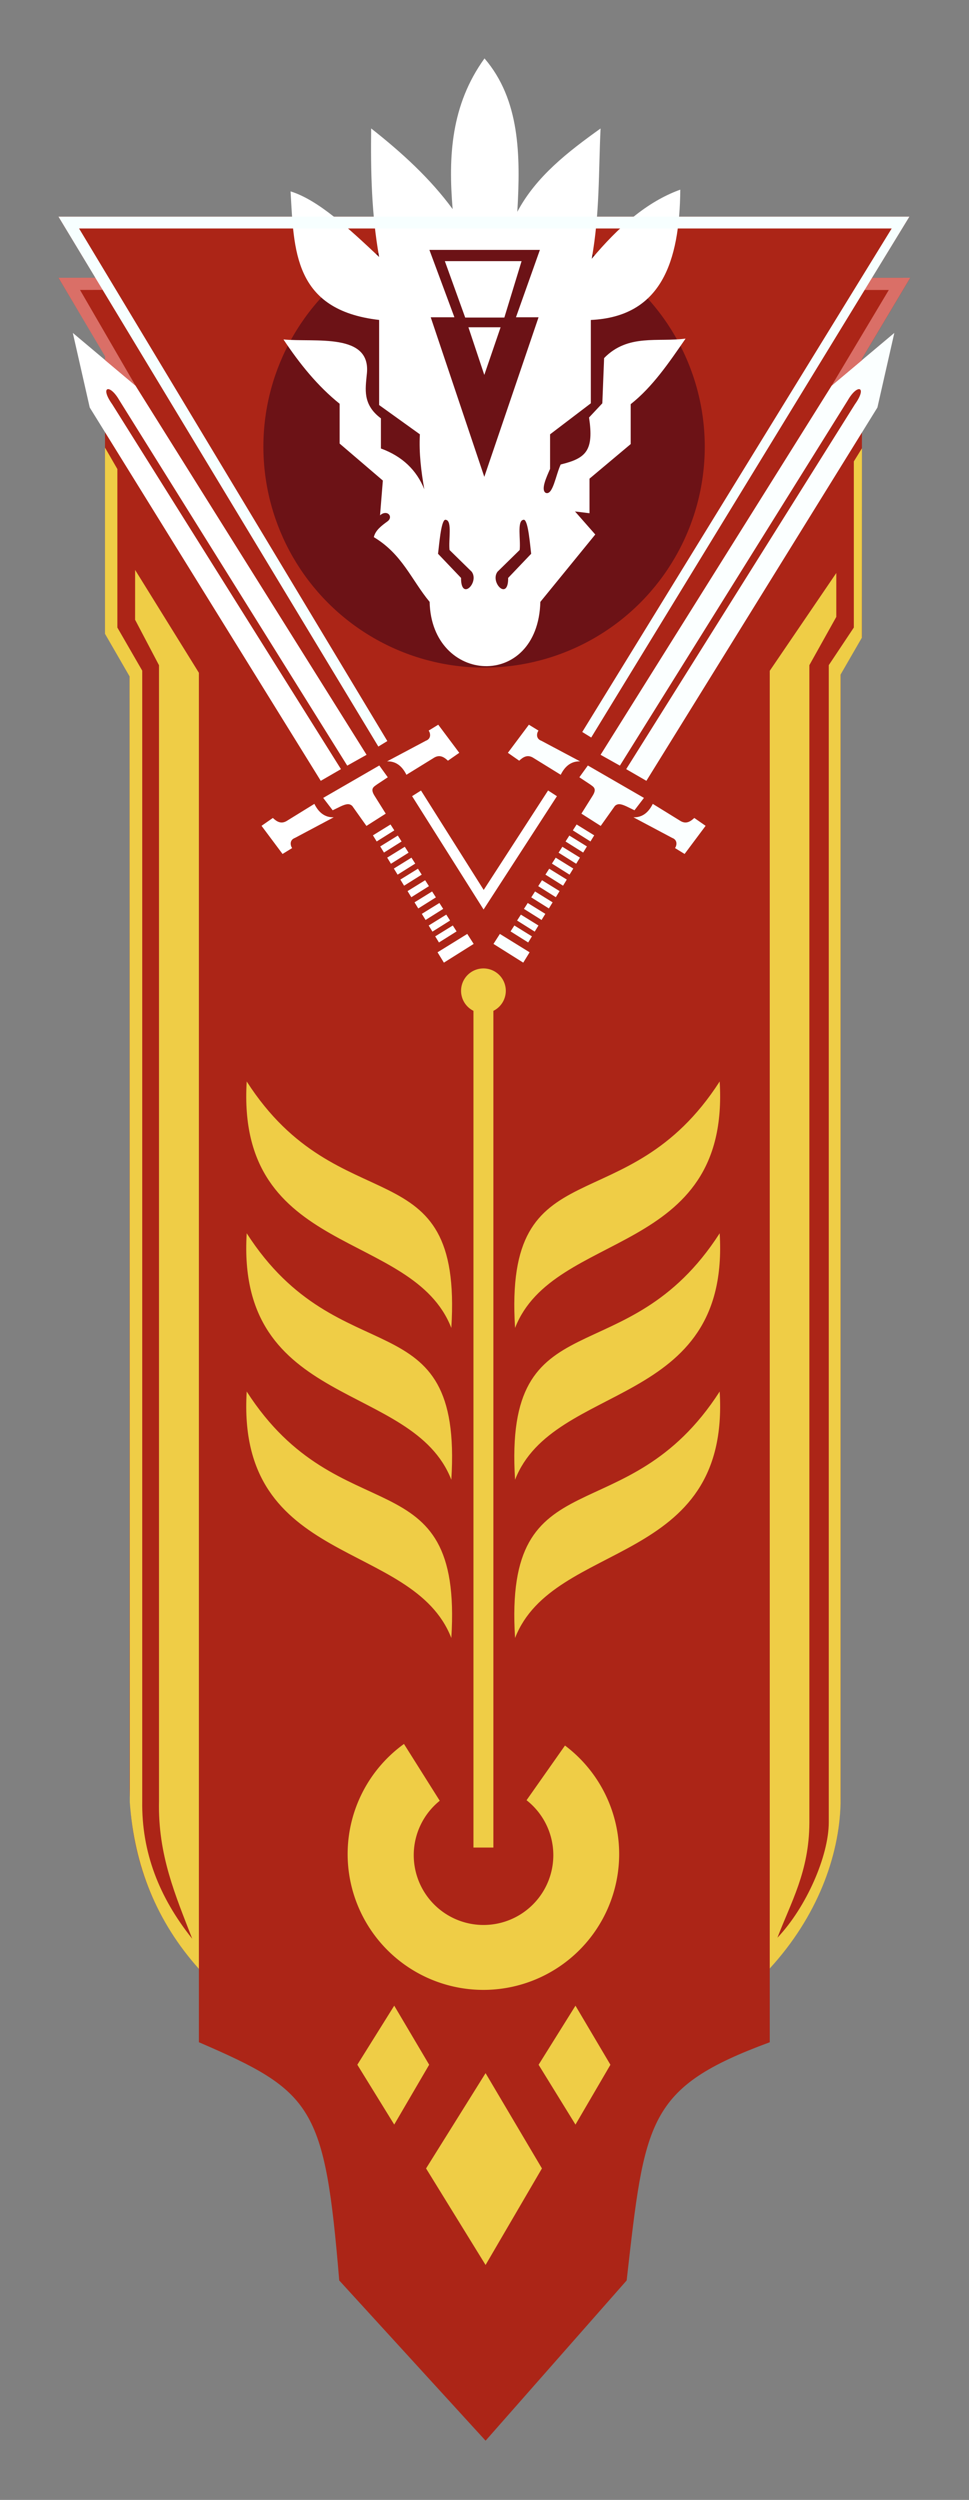 <?xml version="1.0" encoding="UTF-8" standalone="no"?>
<!-- Created with Inkscape (http://www.inkscape.org/) -->

<svg
   xmlns:dc="http://purl.org/dc/elements/1.1/"
   xmlns:cc="http://creativecommons.org/ns#"
   xmlns:rdf="http://www.w3.org/1999/02/22-rdf-syntax-ns#"
   xmlns:svg="http://www.w3.org/2000/svg"
   xmlns="http://www.w3.org/2000/svg"
   xmlns:sodipodi="http://sodipodi.sourceforge.net/DTD/sodipodi-0.dtd"
   xmlns:inkscape="http://www.inkscape.org/namespaces/inkscape"
   width="198.643"
   height="512"
   viewBox="0 0 52.558 135.467"
   version="1.1"
   id="svg8"
   inkscape:version="0.92.4 (5da689c313, 2019-01-14)"
   sodipodi:docname="Logo.svg.2022_11_13_02_13_19.0.svg">
  <rect x="0" y="0" width="52.558" height="135.467" fill="#808080" stroke="none"/>
  <defs
     id="defs2" />
  <sodipodi:namedview
     id="base"
     pagecolor="#ffffff"
     bordercolor="#666666"
     borderopacity="1.0"
     inkscape:pageopacity="0.0"
     inkscape:pageshadow="2"
     inkscape:zoom="1.4"
     inkscape:cx="143.27869"
     inkscape:cy="383.35314"
     inkscape:document-units="mm"
     inkscape:current-layer="layer1"
     showgrid="false"
     inkscape:window-width="1920"
     inkscape:window-height="1017"
     inkscape:window-x="-8"
     inkscape:window-y="-8"
     inkscape:window-maximized="1"
     inkscape:object-nodes="true"
     units="px" />
  <g
     inkscape:label="Layer 1"
     inkscape:groupmode="layer"
     id="layer1"
     transform="translate(0,-161.533)">
    <g
       id="g53"
       transform="matrix(0.719,0,0,0.719,-32.262,103.314)">
      <path
         sodipodi:nodetypes="cccccccccccccccccccccc"
         inkscape:connector-curvature="0"
         id="path3929"
         d="m 49.284,101.908 3.508,5.88 v 20.914 l 1.853,3.209 v 83.286 c -0.06,5.878 1.955,10.426 5.23,14.165 v 5.529 c 8.619,3.714 9.492,4.812 10.586,17.953 l 11.041,12.077 10.642,-12.077 c 1.375,-12.097 1.518,-14.531 10.795,-17.953 v -5.595 c 2.871,-3.482 5.294,-7.299 5.346,-12.896 v -84.623 l 1.606,-2.781 v -20.984 l 3.645,-6.104 h -2.882 l 2.821,-4.609 H 49.279 l 2.788,4.609 z"
         style="fill:#ac2517;fill-opacity:1;stroke:none;stroke-width:0.265px;stroke-linecap:butt;stroke-linejoin:miter;stroke-opacity:1" />
      <circle
         r="16.648"
         cy="114.639"
         cx="81.388"
         id="path936"
         style="fill:#6c1216;fill-opacity:1;stroke:none;stroke-width:0.382;stroke-opacity:1" />
      <path
         inkscape:connector-curvature="0"
         id="path3753"
         d="m 81.422,85.373 c -2.538,3.522 -2.737,7.4 -2.405,11.359 -1.692,-2.307 -3.835,-4.261 -6.147,-6.08 -0.039,3.23 0.024,6.459 0.602,9.689 -2.301,-2.167 -4.598,-4.302 -6.682,-4.945 0.261,4.376 0.194,8.945 6.682,9.689 v 6.415 l 3.073,2.205 c -0.075,1.418 0.096,2.787 0.334,4.143 -0.582,-1.441 -1.653,-2.483 -3.274,-3.074 v -2.272 c -1.407,-1.046 -1.159,-2.24 -1.069,-3.274 0.419,-3.23 -3.929,-2.436 -6.281,-2.673 1.22,1.835 2.577,3.515 4.237,4.848 v 3 l 3.26,2.787 -0.212,2.623 c 0.525,-0.475 1.036,0.098 0.567,0.449 -0.458,0.336 -0.916,0.673 -1.036,1.194 2.147,1.281 2.845,3.234 4.21,4.878 0.138,6.221 8.172,6.693 8.352,0 l 4.143,-5.078 -1.529,-1.737 1.094,0.134 v -2.606 l 3.107,-2.606 v -3.007 c 1.645,-1.296 2.888,-3.128 4.142,-4.944 -2.085,0.287 -4.342,-0.381 -6.147,1.47 l -0.134,3.408 -1.002,1.069 c 0.372,2.489 -0.208,3.075 -2.138,3.541 -0.376,0.793 -0.591,2.367 -1.136,2.138 -0.373,-0.233 0.041,-1.142 0.334,-1.804 v -2.606 l 3.074,-2.338 v -6.281 c 5.312,-0.248 6.698,-4.376 6.749,-9.822 -2.548,0.917 -4.698,2.852 -6.682,5.212 0.613,-3.42 0.512,-6.573 0.668,-9.822 -2.473,1.77 -4.861,3.613 -6.281,6.281 0.252,-4.288 0.193,-8.451 -2.472,-11.559 z m -4.159,14.433 h 8.336 l -1.805,5.078 h 1.704 l -4.093,12.027 -4.042,-12.027 h 1.787 z m 1.166,0.847 1.535,4.252 h 2.953 l 1.3,-4.252 z m 1.778,4.985 1.198,3.591 1.229,-3.591 z m -1.757,14.508 c 0.021,-0.006 0.043,-0.005 0.066,0.006 0.479,0.086 0.179,1.513 0.267,2.272 l 1.674,1.64 c 0.587,0.809 -0.823,2.243 -0.806,0.465 l -1.737,-1.821 c 0.083,-0.62 0.217,-2.469 0.535,-2.562 z m 5.957,0 c 0.319,0.093 0.452,1.941 0.535,2.561 l -1.737,1.821 c 0.018,1.778 -1.393,0.344 -0.806,-0.465 l 1.674,-1.64 c 0.088,-0.759 -0.212,-2.186 0.267,-2.272 0.023,-0.01 0.045,-0.012 0.066,-0.006 z"
         style="fill:#ffffff;fill-opacity:1;stroke:none;stroke-width:0.265px;stroke-linecap:butt;stroke-linejoin:miter;stroke-opacity:1" />
      <path
         id="path3782-0"
         d="m 112.336,106.063 -1.276,5.622 -17.428,28.136 -1.523,-0.88 17.25,-27.492 c 0.966,-1.35 0.198,-1.585 -0.533,-0.308 l -17.192,27.535 -1.457,-0.816 17.434,-27.828 z m -27.567,29.528 0.722,0.443 c -0.141,0.204 -0.206,0.613 0.217,0.768 l 2.923,1.553 c -0.673,-0.023 -1.144,0.367 -1.461,1.01 l -2.113,-1.303 c -0.407,-0.228 -0.723,-0.037 -1.019,0.242 l -0.854,-0.594 z m 4.448,3.074 4.231,2.443 -0.715,0.933 -0.608,-0.296 c -0.323,-0.144 -0.63,-0.269 -0.874,-0.024 l -1.065,1.499 -1.455,-0.926 0.819,-1.306 c 0.392,-0.599 0.081,-0.713 -0.171,-0.903 l -0.803,-0.532 z m 4.897,2.893 2.113,1.303 c 0.407,0.228 0.723,0.037 1.019,-0.242 l 0.854,0.593 -1.585,2.121 -0.722,-0.443 c 0.141,-0.204 0.206,-0.613 -0.217,-0.768 l -2.923,-1.553 c 0.673,0.023 1.144,-0.367 1.461,-1.011 z m -5.744,1.553 1.326,0.819 -0.283,0.461 -1.329,-0.835 z m -0.55,0.835 1.326,0.82 -0.283,0.461 -1.329,-0.834 z m -0.526,0.845 1.326,0.819 -0.283,0.461 -1.329,-0.834 z m -0.502,0.821 1.326,0.82 -0.283,0.461 -1.329,-0.834 z m -0.49,0.833 1.326,0.819 -0.283,0.461 -1.329,-0.834 z m -0.544,0.868 1.326,0.819 -0.283,0.461 -1.329,-0.834 z m -0.525,0.846 1.326,0.82 -0.283,0.461 -1.329,-0.835 z m -0.551,0.869 1.326,0.819 -0.283,0.461 -1.329,-0.835 z m -0.518,0.877 1.326,0.82 -0.283,0.461 -1.329,-0.835 z m -0.492,0.819 1.326,0.819 -0.283,0.461 -1.329,-0.835 z m -1.092,0.635 2.242,1.385 -0.479,0.78 -2.246,-1.411 z"
         style="fill:#fbffff;fill-opacity:1;stroke:none;stroke-width:0.265px;stroke-linecap:butt;stroke-linejoin:miter;stroke-opacity:1"
         inkscape:connector-curvature="0" />
      <path
         inkscape:connector-curvature="0"
         id="path3782"
         d="m 50.364,106.063 1.276,5.622 17.428,28.136 1.523,-0.88 -17.25,-27.492 c -0.966,-1.35 -0.198,-1.585 0.533,-0.308 l 17.192,27.535 1.457,-0.816 -17.434,-27.828 z m 27.567,29.528 -0.722,0.443 c 0.141,0.204 0.206,0.613 -0.217,0.768 l -2.923,1.553 c 0.673,-0.023 1.144,0.367 1.461,1.01 l 2.113,-1.303 c 0.407,-0.228 0.723,-0.037 1.019,0.242 l 0.854,-0.594 z m -4.448,3.074 -4.231,2.443 0.715,0.933 0.608,-0.296 c 0.323,-0.144 0.63,-0.269 0.874,-0.024 l 1.065,1.499 1.455,-0.926 -0.819,-1.306 c -0.392,-0.599 -0.081,-0.713 0.171,-0.903 l 0.803,-0.532 z m -4.897,2.893 -2.113,1.303 c -0.407,0.228 -0.723,0.037 -1.019,-0.242 l -0.854,0.593 1.585,2.121 0.722,-0.443 c -0.141,-0.204 -0.206,-0.613 0.217,-0.768 l 2.923,-1.553 c -0.673,0.023 -1.144,-0.367 -1.461,-1.011 z m 5.744,1.553 -1.326,0.819 0.283,0.461 1.329,-0.835 z m 0.55,0.835 -1.326,0.82 0.283,0.461 1.329,-0.834 z m 0.526,0.845 -1.326,0.819 0.283,0.461 1.329,-0.834 z m 0.502,0.821 -1.326,0.82 0.283,0.461 1.329,-0.834 z m 0.49,0.833 -1.326,0.819 0.283,0.461 1.329,-0.834 z m 0.544,0.868 -1.326,0.819 0.283,0.461 1.329,-0.834 z m 0.525,0.846 -1.326,0.82 0.283,0.461 1.329,-0.835 z m 0.551,0.869 -1.326,0.819 0.283,0.461 1.329,-0.835 z m 0.518,0.877 -1.326,0.82 0.283,0.461 1.329,-0.835 z m 0.492,0.819 -1.326,0.819 0.283,0.461 1.329,-0.835 z m 1.092,0.635 -2.242,1.385 0.479,0.78 2.246,-1.411 z"
         style="fill:#ffffff;fill-opacity:1;stroke:none;stroke-width:0.265px;stroke-linecap:butt;stroke-linejoin:miter;stroke-opacity:1" />
      <path
         inkscape:connector-curvature="0"
         id="path12"
         d="m 81.34,153.96 a 1.688,1.688 0 0 0 -1.688,1.688 1.688,1.688 0 0 0 0.935,1.508 v 63.061 h 1.503 v -63.059 a 1.688,1.688 0 0 0 0.937,-1.51 1.688,1.688 0 0 0 -1.688,-1.688 z"
         style="fill:#efcd46;fill-opacity:1;stroke:none;stroke-width:0.283" />
      <path
         sodipodi:nodetypes="ccc"
         inkscape:connector-curvature="0"
         id="path17"
         d="m 63.482,162.48 c 7.013,10.907 16.311,4.726 15.435,18.575 -2.899,-7.443 -16.242,-5.311 -15.435,-18.575 z"
         style="fill:#efcd46;fill-opacity:1;stroke:none;stroke-width:0.265px;stroke-linecap:butt;stroke-linejoin:miter;stroke-opacity:1" />
      <path
         sodipodi:nodetypes="ccc"
         inkscape:connector-curvature="0"
         id="path17-7"
         d="m 63.482,173.921 c 7.013,10.907 16.311,4.726 15.435,18.575 -2.899,-7.443 -16.242,-5.311 -15.435,-18.575 z"
         style="fill:#efcd46;fill-opacity:1;stroke:none;stroke-width:0.265px;stroke-linecap:butt;stroke-linejoin:miter;stroke-opacity:1" />
      <path
         sodipodi:nodetypes="ccc"
         inkscape:connector-curvature="0"
         id="path17-5"
         d="m 63.482,185.848 c 7.013,10.907 16.311,4.726 15.435,18.575 -2.899,-7.443 -16.242,-5.311 -15.435,-18.575 z"
         style="fill:#efcd46;fill-opacity:1;stroke:none;stroke-width:0.265px;stroke-linecap:butt;stroke-linejoin:miter;stroke-opacity:1" />
      <path
         sodipodi:nodetypes="ccc"
         inkscape:connector-curvature="0"
         id="path17-9"
         d="m 99.161,162.48 c -7.013,10.907 -16.311,4.726 -15.435,18.575 2.899,-7.443 16.242,-5.311 15.435,-18.575 z"
         style="fill:#efcd46;fill-opacity:1;stroke:none;stroke-width:0.265px;stroke-linecap:butt;stroke-linejoin:miter;stroke-opacity:1" />
      <path
         sodipodi:nodetypes="ccc"
         inkscape:connector-curvature="0"
         id="path17-7-1"
         d="m 99.161,173.921 c -7.013,10.907 -16.311,4.726 -15.435,18.575 2.899,-7.443 16.242,-5.311 15.435,-18.575 z"
         style="fill:#efcd46;fill-opacity:1;stroke:none;stroke-width:0.265px;stroke-linecap:butt;stroke-linejoin:miter;stroke-opacity:1" />
      <path
         sodipodi:nodetypes="ccc"
         inkscape:connector-curvature="0"
         id="path17-5-0"
         d="m 99.161,185.848 c -7.013,10.907 -16.311,4.726 -15.435,18.575 2.899,-7.443 16.242,-5.311 15.435,-18.575 z"
         style="fill:#efcd46;fill-opacity:1;stroke:none;stroke-width:0.265px;stroke-linecap:butt;stroke-linejoin:miter;stroke-opacity:1" />
      <path
         inkscape:connector-curvature="0"
         id="path61"
         d="m 75.345,212.409 a 10.242,10.242 0 0 0 -4.25,8.294 10.242,10.242 0 0 0 10.242,10.242 10.242,10.242 0 0 0 10.242,-10.242 10.242,10.242 0 0 0 -4.087,-8.174 l -2.9,4.121 a 5.265,5.265 0 0 1 2.02,4.138 5.265,5.265 0 0 1 -5.265,5.265 5.265,5.265 0 0 1 -5.265,-5.265 5.265,5.265 0 0 1 1.962,-4.097 z"
         style="fill:#efcd46;fill-opacity:1;stroke:none;stroke-width:0.313;stroke-opacity:1" />
      <path
         sodipodi:nodetypes="ccccc"
         inkscape:connector-curvature="0"
         id="path877"
         d="m 81.501,237.22 -4.489,7.182 4.489,7.276 4.252,-7.276 z"
         style="fill:#efcd46;fill-opacity:1;stroke:none;stroke-width:0.265px;stroke-linecap:butt;stroke-linejoin:miter;stroke-opacity:1" />
      <path
         sodipodi:nodetypes="ccccc"
         inkscape:connector-curvature="0"
         id="path877-5"
         d="m 74.61,232.134 -2.783,4.452 2.783,4.51 2.636,-4.51 z"
         style="fill:#efcd46;fill-opacity:1;stroke:none;stroke-width:0.164px;stroke-linecap:butt;stroke-linejoin:miter;stroke-opacity:1" />
      <path
         sodipodi:nodetypes="ccccc"
         inkscape:connector-curvature="0"
         id="path877-5-7"
         d="m 88.283,232.136 -2.782,4.452 2.782,4.51 2.636,-4.51 z"
         style="fill:#efcd46;fill-opacity:1;stroke:none;stroke-width:0.164px;stroke-linecap:butt;stroke-linejoin:miter;stroke-opacity:1" />
      <path
         sodipodi:nodetypes="cccccccccccccccc"
         inkscape:connector-curvature="0"
         id="path909"
         d="M 55.064,123.926 59.874,131.677 V 229.363 c -3.198,-3.588 -4.866,-7.744 -5.212,-12.56 l -0.018,-84.856 -1.853,-3.209 v -14.032 l 0.934,1.618 v 11.946 l 1.876,3.249 v 85.184 c -0.059,3.855 1.267,7.259 3.771,10.39 -1.246,-3.235 -2.601,-6.293 -2.506,-10.39 v -85.593 l -1.804,-3.429 z"
         style="fill:#efcd46;fill-opacity:1;stroke:none;stroke-width:0.265px;stroke-linecap:butt;stroke-linejoin:miter;stroke-opacity:1" />
      <path
         sodipodi:nodetypes="ccccccccccccccccc"
         inkscape:connector-curvature="0"
         id="path911"
         d="m 102.938,229.331 v -97.802 l 5.021,-7.371 v 3.307 l -2.032,3.638 v 87.265 c -0.018,3.667 -1.394,5.976 -2.41,8.646 2.184,-2.301 3.87,-6.164 3.874,-8.693 v -87.218 l 1.89,-2.835 v -12.52 l 0.614,-0.992 -0.007,14.275 -1.606,2.781 v 85.074 c -0.098,4.016 -1.781,8.561 -5.345,12.445 z"
         style="fill:#efcd46;fill-opacity:1;stroke:none;stroke-width:0.265px;stroke-linecap:butt;stroke-linejoin:miter;stroke-opacity:1" />
      <path
         sodipodi:nodetypes="cccccccc"
         inkscape:connector-curvature="0"
         id="path915"
         d="m 49.284,101.908 3.507,5.915 10e-4,0.283 2.297,1.925 -4.181,-7.205 1.707,-0.006 -0.527,-0.918 z"
         style="fill:#da6f67;fill-opacity:1;stroke:none;stroke-width:0.265px;stroke-linecap:butt;stroke-linejoin:miter;stroke-opacity:1" />
      <path
         sodipodi:nodetypes="cccccccc"
         inkscape:connector-curvature="0"
         id="path915-1"
         d="m 113.535,101.908 -3.645,6.104 5.8e-4,0.109 -2.279,1.911 4.308,-7.205 h -1.828 l 0.563,-0.918 z"
         style="fill:#da6f67;fill-opacity:1;stroke:none;stroke-width:0.265px;stroke-linecap:butt;stroke-linejoin:miter;stroke-opacity:1" />
      <path
         sodipodi:nodetypes="ccccccccc"
         inkscape:connector-curvature="0"
         id="path932"
         d="m 49.279,97.299 24.133,39.939 0.678,-0.414 -23.255,-38.632 h 61.303 l -23.344,37.949 0.676,0.416 24.005,-39.258 z"
         style="color:#000000;font-style:normal;font-variant:normal;font-weight:normal;font-stretch:normal;font-size:medium;line-height:normal;font-family:sans-serif;font-variant-ligatures:normal;font-variant-position:normal;font-variant-caps:normal;font-variant-numeric:normal;font-variant-alternates:normal;font-feature-settings:normal;text-indent:0;text-align:start;text-decoration:none;text-decoration-line:none;text-decoration-style:solid;text-decoration-color:#000000;letter-spacing:normal;word-spacing:normal;text-transform:none;writing-mode:lr-tb;direction:ltr;text-orientation:mixed;dominant-baseline:auto;baseline-shift:baseline;text-anchor:start;white-space:normal;shape-padding:0;clip-rule:nonzero;display:inline;overflow:visible;visibility:visible;opacity:1;isolation:auto;mix-blend-mode:normal;color-interpolation:sRGB;color-interpolation-filters:linearRGB;solid-color:#000000;solid-opacity:1;vector-effect:none;fill:#f7ffff;fill-opacity:1;fill-rule:nonzero;stroke:none;stroke-width:0.794;stroke-linecap:butt;stroke-linejoin:miter;stroke-miterlimit:4;stroke-dasharray:none;stroke-dashoffset:0;stroke-opacity:1;color-rendering:auto;image-rendering:auto;shape-rendering:auto;text-rendering:auto;enable-background:accumulate" />
      <path
         sodipodi:nodetypes="ccc"
         inkscape:connector-curvature="0"
         id="path934"
         d="m 76.294,140.764 5.061,8.018 5.195,-8.018"
         style="fill:none;stroke:#ffffff;stroke-width:0.794;stroke-linecap:butt;stroke-linejoin:miter;stroke-miterlimit:4;stroke-dasharray:none;stroke-opacity:1" />
    </g>
  </g>
</svg>
